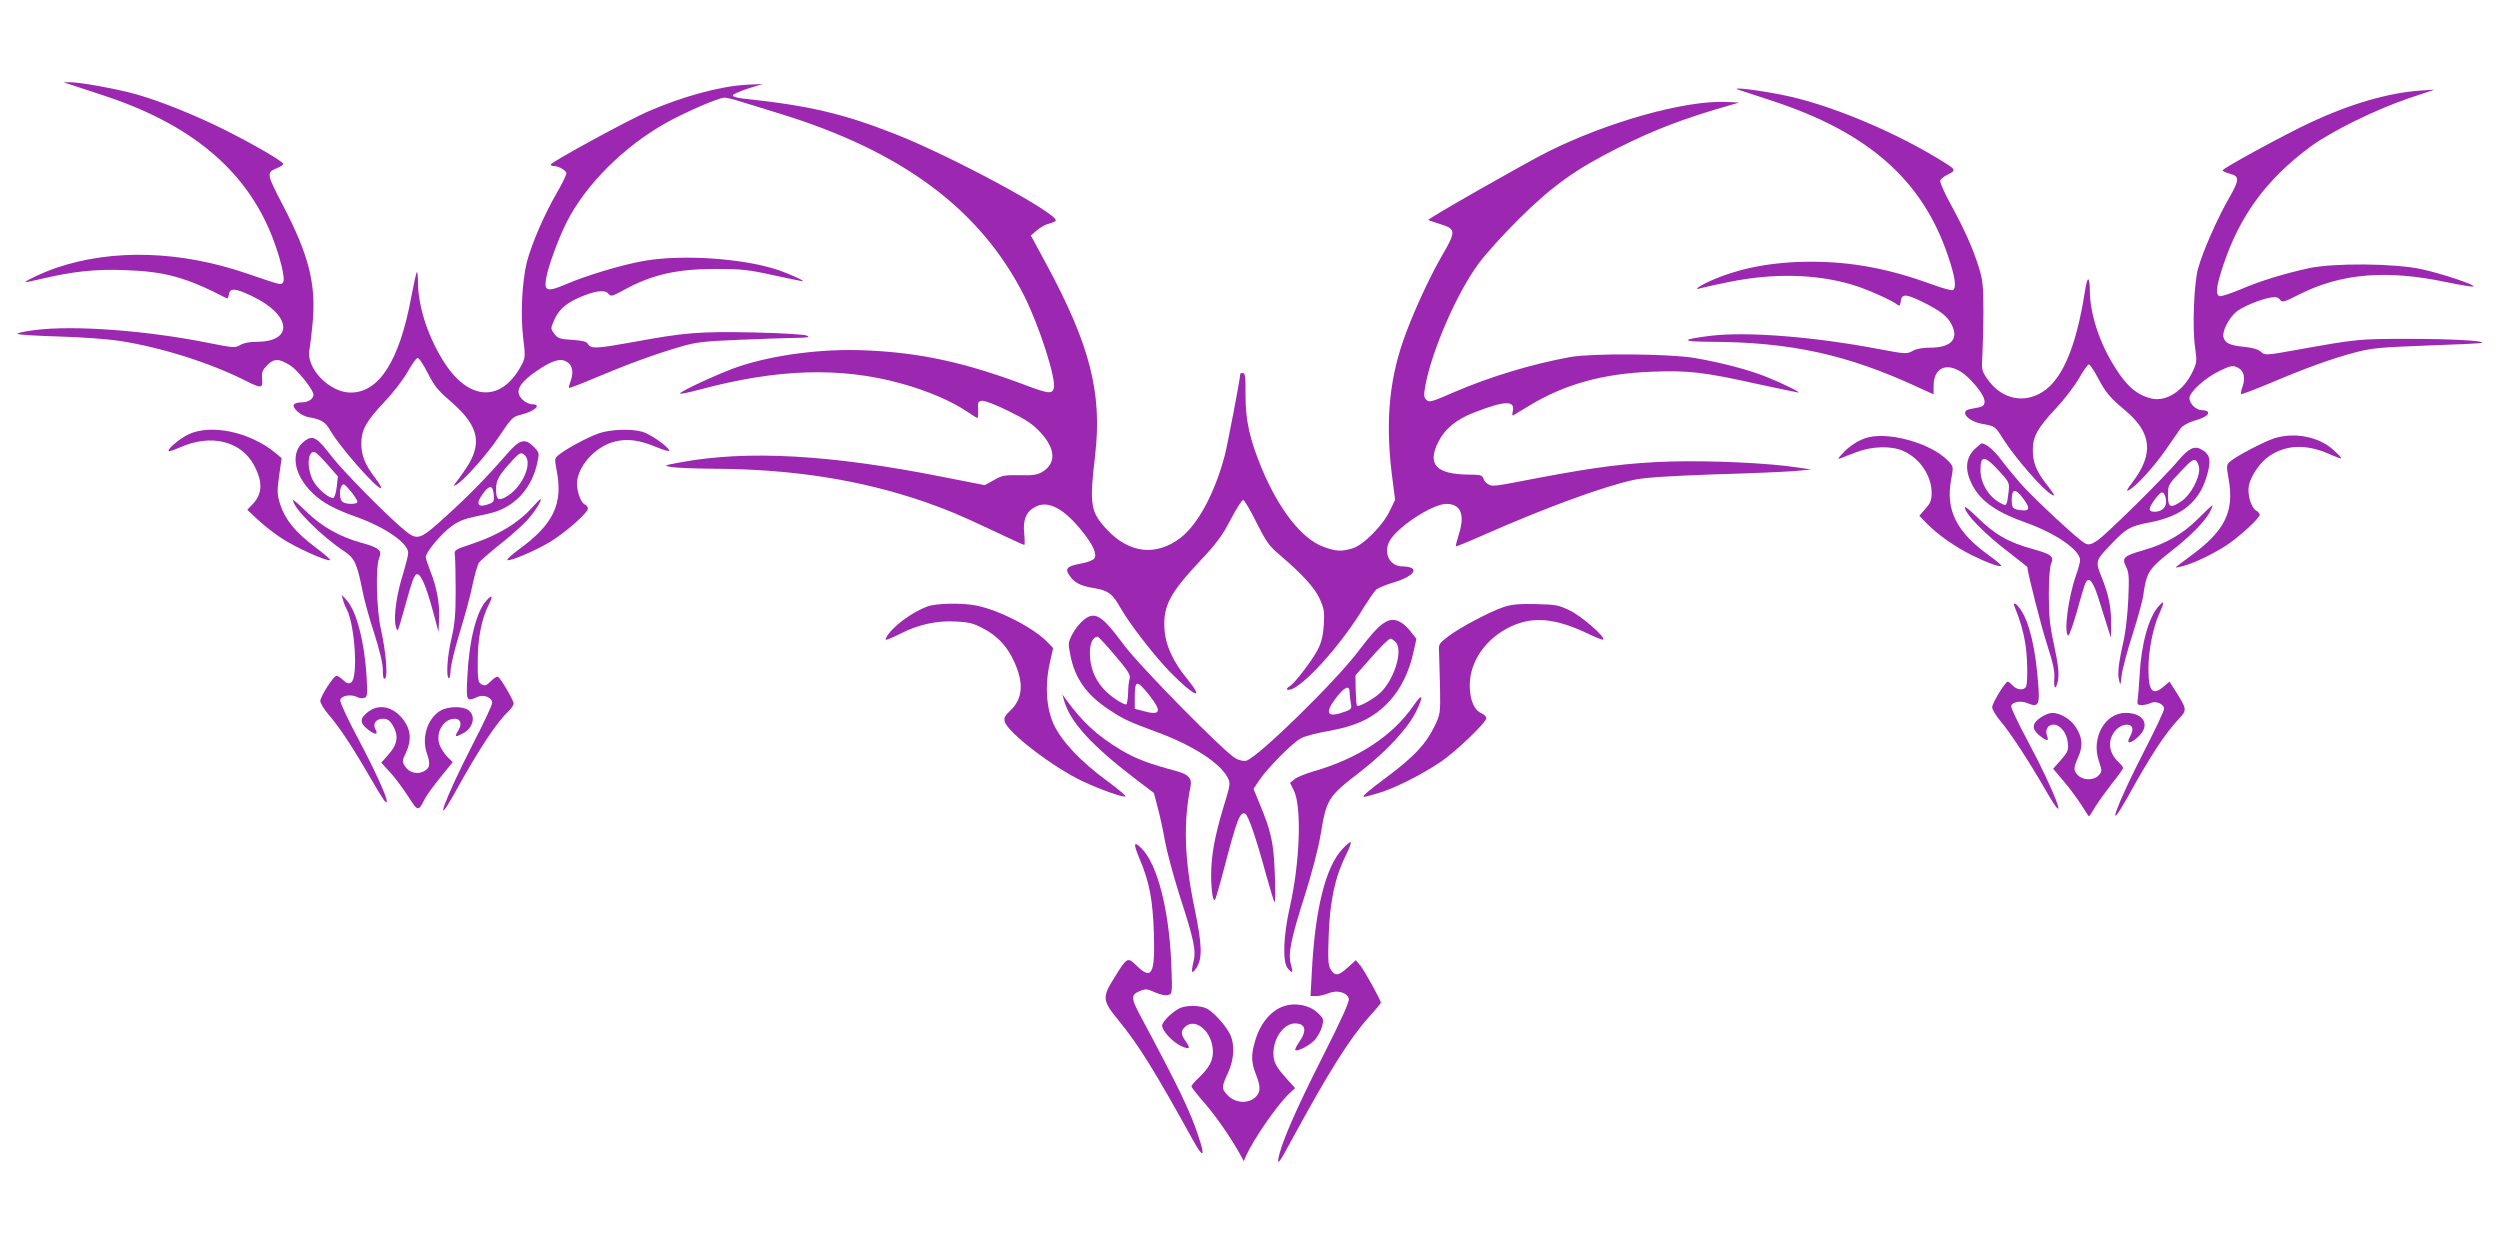<?xml version="1.0" standalone="no"?>
<!DOCTYPE svg PUBLIC "-//W3C//DTD SVG 20010904//EN"
 "http://www.w3.org/TR/2001/REC-SVG-20010904/DTD/svg10.dtd">
<svg version="1.0" xmlns="http://www.w3.org/2000/svg"
 width="1280pt" height="640pt" viewBox="0 0 1280 640"
 preserveAspectRatio="xMidYMid meet">
<g transform="translate(0,640) scale(0.1,-0.1)"
fill="#9c27b0" stroke="none">
<path d="M355 5969 c17 -6 93 -31 170 -56 448 -146 730 -379 866 -718 43 -109
72 -225 58 -241 -11 -14 -7 -15 -183 45 -343 118 -690 128 -980 29 -59 -20
-156 -65 -156 -72 0 -2 35 5 77 15 163 39 281 52 433 46 205 -7 312 -36 522
-145 3 -2 8 7 10 20 5 35 32 33 116 -7 204 -96 219 -235 26 -235 -34 0 -67 -6
-83 -16 -26 -16 -36 -15 -157 9 -321 65 -696 93 -896 67 -57 -7 -95 -16 -87
-20 8 -4 104 -10 214 -13 110 -3 247 -13 305 -22 215 -33 465 -112 649 -205
80 -40 87 -39 83 10 -3 34 1 44 27 71 35 35 59 34 117 -2 32 -19 106 -109 117
-141 9 -25 -19 -48 -58 -48 -19 0 -37 -5 -40 -11 -11 -17 36 -58 74 -65 63
-10 87 -24 110 -65 47 -83 236 -299 262 -299 5 0 -8 24 -30 53 -53 69 -71 115
-71 177 0 69 26 115 118 212 42 44 95 112 117 151 22 39 45 72 52 74 7 3 29
-30 52 -75 33 -65 53 -91 108 -138 146 -124 173 -210 103 -330 -17 -27 -42
-64 -57 -83 -23 -29 -25 -32 -7 -23 37 20 159 156 217 244 66 98 71 104 112
114 71 17 112 54 60 54 -14 0 -37 11 -51 25 -42 42 -16 87 89 156 72 47 110
56 142 35 27 -18 33 -55 15 -102 -6 -15 -9 -28 -7 -30 2 -2 66 22 143 55 161
68 301 119 429 156 77 23 119 28 295 35 113 5 243 9 290 10 69 1 80 3 60 12
-14 6 -136 13 -277 16 -274 5 -345 0 -609 -49 -189 -34 -219 -36 -233 -11 -7
13 -27 18 -82 22 -63 4 -74 8 -91 31 -19 25 -19 28 -3 65 23 55 58 88 127 119
80 36 137 44 153 21 12 -15 18 -14 77 18 144 80 273 109 473 109 131 0 169 -4
294 -32 79 -17 147 -31 150 -31 14 1 -58 34 -123 57 -177 60 -492 82 -690 47
-110 -19 -296 -75 -400 -120 -94 -40 -111 -35 -100 30 10 60 61 200 104 286
98 195 295 391 514 513 99 55 266 127 295 127 11 0 49 -9 83 -20 35 -11 124
-38 198 -61 630 -193 1030 -491 1254 -934 79 -158 166 -429 151 -475 -9 -28
-31 -25 -147 19 -307 115 -534 165 -813 177 -220 10 -465 -21 -651 -82 -88
-29 -310 -131 -302 -139 3 -3 47 6 99 20 398 107 721 117 1028 33 139 -38 263
-91 348 -149 23 -16 44 -29 47 -29 4 0 5 19 4 43 -3 37 0 42 20 45 13 2 72
-21 137 -53 91 -45 124 -67 164 -111 76 -83 79 -156 8 -200 -26 -15 -48 -19
-117 -17 -75 1 -90 -1 -131 -25 l-47 -26 -214 42 c-578 115 -1003 138 -1343
75 -87 -16 -89 -17 -50 -24 22 -4 119 -8 215 -9 403 -1 753 -56 1080 -168 125
-44 176 -65 350 -147 87 -41 160 -75 164 -75 3 0 3 26 0 58 -8 72 11 115 61
139 64 31 143 -12 234 -125 57 -71 79 -118 64 -141 -6 -9 -34 -20 -66 -26 -72
-13 -86 -25 -63 -59 25 -39 57 -56 127 -67 73 -12 96 -29 138 -105 46 -80 172
-243 253 -326 122 -124 179 -148 88 -36 -74 89 -114 177 -118 260 -7 116 28
182 185 349 80 85 111 126 153 207 29 56 58 102 65 102 6 0 37 -52 68 -115 50
-99 65 -121 120 -167 114 -97 178 -167 204 -224 22 -49 25 -66 21 -133 -4 -56
-12 -90 -31 -127 -28 -55 -119 -173 -143 -187 -29 -17 -13 -27 19 -11 83 43
257 243 360 415 26 41 54 82 64 91 10 8 50 25 89 36 77 23 119 56 94 72 -8 6
-30 10 -48 10 -74 0 -106 82 -57 146 57 75 216 174 280 174 73 0 96 -52 66
-150 -11 -35 -19 -66 -17 -67 2 -2 66 24 142 58 315 139 619 251 774 283 51
11 178 19 400 27 179 5 366 13 415 17 l90 8 -75 11 c-140 22 -440 36 -650 30
-214 -7 -374 -27 -680 -85 -222 -43 -228 -44 -249 -32 -11 5 -23 19 -26 30 -6
17 -15 20 -73 20 -169 1 -217 52 -157 169 33 66 93 115 185 150 157 61 210 62
195 3 -3 -13 -2 -22 2 -19 4 3 40 24 78 47 184 113 384 168 635 177 186 7 264
-2 538 -63 112 -24 206 -44 210 -44 13 1 -85 49 -163 80 -95 38 -234 74 -368
97 -130 22 -523 25 -637 5 -197 -36 -409 -100 -593 -179 -117 -51 -130 -55
-144 -40 -14 14 -14 24 -4 79 35 180 161 469 271 618 34 47 128 151 209 231
167 166 290 254 506 362 189 95 343 153 575 219 l45 13 -69 3 c-208 9 -605
-102 -911 -255 -116 -58 -618 -344 -612 -349 2 -2 30 -12 63 -22 78 -24 79
-37 11 -154 -58 -99 -135 -262 -185 -394 -88 -229 -110 -450 -76 -731 l17
-132 -28 -58 c-37 -76 -136 -175 -191 -191 -58 -17 -85 -15 -150 9 -109 41
-226 190 -314 401 -62 150 -83 245 -83 376 1 89 -2 112 -13 112 -8 0 -14 -2
-14 -5 0 -23 -64 -356 -79 -416 -51 -193 -138 -355 -227 -423 -125 -95 -262
-80 -377 43 -84 90 -90 127 -60 380 37 320 -26 565 -252 983 l-77 142 32 28
c18 15 46 30 61 33 16 4 31 10 34 15 20 32 -528 328 -820 443 -266 105 -445
147 -778 182 -35 4 -57 11 -55 17 2 6 38 22 79 35 l74 23 -85 -4 c-135 -8
-326 -60 -505 -138 -105 -46 -495 -259 -495 -270 0 -5 7 -8 15 -8 25 0 65 -23
65 -38 0 -8 -22 -53 -50 -101 -64 -111 -127 -257 -152 -351 -25 -99 -34 -272
-19 -393 11 -85 10 -99 -5 -129 -99 -194 -263 -196 -392 -5 -87 131 -141 292
-142 421 0 33 -3 57 -6 53 -3 -3 -16 -62 -29 -131 -60 -323 -164 -487 -311
-486 -110 1 -231 129 -209 222 2 13 9 70 15 127 20 203 -17 352 -151 609 -86
165 -86 168 -29 192 17 7 30 16 30 21 0 12 -150 99 -295 172 -154 77 -326 146
-450 182 -99 29 -299 65 -348 64 l-32 -1 30 -9z"/>
<path d="M8900 5941 c14 -5 90 -30 170 -56 494 -161 774 -407 904 -796 37
-108 44 -163 25 -174 -5 -4 -54 9 -107 29 -220 80 -409 116 -618 116 -201 0
-372 -33 -521 -100 -59 -27 -86 -49 -44 -35 10 3 74 17 142 31 227 46 439 42
627 -12 76 -22 209 -81 238 -105 9 -8 13 -3 16 18 4 40 26 39 110 -2 95 -47
131 -76 152 -120 35 -73 -6 -115 -113 -115 -38 0 -70 -6 -89 -17 -29 -16 -36
-16 -173 10 -334 63 -670 90 -859 68 -155 -19 -157 -30 -5 -31 412 -1 704 -65
1068 -234 l77 -35 0 43 c0 114 97 129 191 29 75 -79 90 -128 44 -138 -14 -3
-36 -7 -50 -10 -53 -11 -11 -61 63 -75 68 -12 67 -12 109 -79 63 -98 202 -258
247 -283 22 -12 18 -4 -33 62 -46 61 -63 104 -63 165 -1 69 25 115 119 215 43
46 96 115 118 154 22 39 45 71 50 70 6 0 26 -31 46 -68 40 -76 61 -101 142
-169 134 -113 145 -221 36 -365 -30 -39 -35 -51 -20 -42 38 20 125 115 189
206 34 49 68 99 77 111 9 13 38 29 67 38 55 16 81 32 72 46 -3 5 -16 9 -30 9
-30 0 -64 33 -64 62 0 31 82 105 156 140 57 27 66 28 91 16 32 -15 41 -52 24
-100 -6 -17 -9 -33 -7 -36 3 -2 69 23 148 56 184 78 319 127 438 158 83 22
129 26 370 35 151 5 276 11 278 14 11 11 -162 20 -378 20 -254 0 -262 -1 -569
-56 -161 -29 -165 -29 -185 -10 -14 12 -43 21 -84 25 -75 7 -100 19 -108 50
-7 30 26 95 65 129 33 27 124 65 179 74 24 4 36 1 45 -11 12 -16 20 -14 102
28 215 107 445 126 753 61 68 -14 129 -24 135 -22 19 6 -157 65 -265 89 -140
30 -449 32 -576 5 -131 -29 -249 -65 -351 -109 -51 -21 -99 -37 -107 -34 -22
8 -17 50 20 161 84 251 222 439 444 603 107 79 332 190 502 248 l135 45 -77
-5 c-162 -12 -358 -69 -558 -163 -137 -64 -450 -235 -450 -245 0 -4 14 -11 32
-16 56 -14 56 -30 -1 -129 -59 -103 -132 -269 -157 -358 -21 -77 -30 -306 -15
-405 10 -71 9 -78 -15 -127 -45 -94 -132 -150 -206 -134 -75 17 -129 63 -190
161 -80 127 -128 275 -128 394 -1 76 -13 74 -25 -4 -47 -302 -124 -474 -239
-529 -94 -46 -196 -15 -261 79 -29 42 -30 47 -25 124 2 45 5 146 5 226 0 125
-3 156 -23 220 -32 102 -74 195 -144 323 -33 60 -57 115 -54 123 3 8 21 22 40
31 40 19 39 25 -14 58 -248 157 -595 302 -834 349 -129 26 -270 42 -226 27z"/>
<path d="M965 4176 c-48 -22 -120 -86 -98 -86 6 0 31 9 56 20 156 69 308 33
376 -89 47 -86 46 -149 -6 -203 l-27 -28 53 -50 c29 -27 84 -71 123 -96 67
-45 230 -119 248 -112 5 2 -30 32 -78 68 -101 76 -153 141 -178 219 -15 49
-16 65 -5 145 l13 90 -33 28 c-129 106 -329 149 -444 94z"/>
<path d="M3062 4180 c-55 -20 -160 -76 -200 -108 -23 -18 -23 -20 -12 -80 34
-171 -16 -276 -192 -404 -39 -29 -66 -54 -60 -56 17 -5 140 47 216 92 77 46
196 150 196 172 0 8 -6 17 -14 20 -24 9 -48 83 -41 125 15 88 102 177 196 199
63 15 124 7 212 -30 38 -16 66 -23 64 -17 -6 21 -97 84 -137 96 -58 17 -168
13 -228 -9z"/>
<path d="M9549 4156 c-43 -15 -85 -44 -119 -82 -22 -24 -22 -26 -5 -20 11 5
48 19 83 32 78 30 178 32 237 5 85 -38 144 -126 145 -213 0 -39 -6 -54 -32
-83 l-31 -36 39 -40 c53 -55 144 -119 229 -161 76 -38 144 -63 151 -55 3 2
-23 25 -58 50 -170 121 -228 235 -198 392 12 66 12 66 -15 95 -89 93 -317 155
-426 116z"/>
<path d="M11645 4156 c-49 -15 -191 -89 -223 -116 -23 -19 -24 -21 -12 -89 31
-171 -17 -269 -199 -401 -39 -28 -71 -53 -71 -55 0 -2 17 1 38 7 60 16 159 65
226 109 66 45 166 137 166 154 0 5 -9 16 -20 22 -25 16 -44 82 -36 125 9 51
59 123 106 154 87 58 189 61 307 9 31 -14 58 -24 60 -21 2 2 -17 22 -43 45
-75 66 -197 89 -299 57z"/>
<path d="M1562 4144 c-78 -55 -61 -174 40 -270 48 -47 113 -82 221 -120 151
-54 267 -135 267 -185 0 -13 -12 -59 -25 -103 -32 -98 -49 -214 -41 -262 4
-20 9 -34 12 -31 3 2 14 38 25 78 51 184 60 209 75 209 20 0 46 -62 81 -190
l28 -105 3 65 c4 78 -12 164 -44 244 -13 33 -24 66 -24 74 0 25 79 119 131
157 35 26 67 39 121 50 40 8 89 19 108 26 109 38 185 128 211 250 11 49 10 52
-17 80 -45 47 -73 40 -136 -33 -100 -115 -193 -211 -312 -319 -137 -125 -148
-129 -217 -72 -88 73 -312 300 -370 375 -76 99 -96 111 -137 82z m116 -124
l52 -59 -6 -55 c-4 -31 -12 -56 -18 -56 -26 0 -85 52 -105 93 -33 68 -25 155
13 141 7 -3 36 -31 64 -64z m1010 48 c42 -42 -19 -172 -101 -214 -37 -20 -47
-11 -47 43 0 47 15 72 93 156 29 30 37 33 55 15z m-889 -187 c17 -21 31 -44
31 -50 0 -15 -63 -14 -78 1 -19 19 -13 88 8 88 5 0 22 -18 39 -39z m729 -14
c3 -32 0 -38 -23 -47 -61 -23 -73 0 -29 57 32 42 48 38 52 -10z"/>
<path d="M10112 4102 c-52 -49 -54 -117 -6 -199 43 -74 124 -129 267 -179 154
-55 277 -141 277 -192 0 -11 -9 -45 -21 -78 -40 -115 -63 -294 -40 -308 5 -3
25 54 46 127 20 74 40 140 45 147 18 29 40 -2 70 -102 18 -57 38 -121 45 -143
l13 -40 1 66 c1 86 -12 153 -48 242 -34 85 -34 85 53 176 73 76 93 87 191 106
175 33 266 113 301 265 15 60 5 88 -37 110 -34 19 -65 3 -116 -58 -71 -85
-368 -378 -414 -409 -32 -21 -44 -24 -62 -16 -32 15 -261 228 -333 309 -33 38
-79 94 -102 125 -34 45 -75 79 -96 79 -2 0 -18 -13 -34 -28z m122 -112 c54
-59 55 -62 50 -108 -9 -74 -10 -75 -41 -58 -60 31 -103 101 -103 169 0 77 20
77 94 -3z m1026 6 c0 -48 -45 -130 -88 -160 -59 -41 -72 -36 -72 28 0 52 2 55
64 121 56 59 67 67 80 56 9 -8 16 -28 16 -45z m-900 -150 c34 -45 32 -62 -4
-59 -49 4 -56 10 -56 51 0 62 18 64 60 8z m724 18 c18 -48 -4 -84 -53 -84 -32
0 -33 15 -1 59 32 44 44 50 54 25z"/>
<path d="M1500 3840 c0 -40 146 -186 262 -262 53 -35 66 -62 94 -203 8 -44 35
-142 60 -217 28 -89 44 -155 44 -188 0 -35 3 -49 11 -44 16 9 5 135 -20 249
-24 104 -29 326 -9 370 16 36 -1 51 -92 76 -110 30 -205 84 -282 160 -38 37
-68 63 -68 59z"/>
<path d="M2720 3797 c-64 -72 -167 -135 -290 -177 -105 -35 -105 -35 -101 -65
2 -17 4 -97 4 -180 0 -119 -4 -169 -21 -242 -22 -92 -29 -197 -14 -206 4 -3 8
16 9 41 1 26 22 113 47 194 25 81 55 190 65 242 11 53 26 104 33 115 8 11 59
55 114 99 54 43 116 98 137 123 38 43 72 98 65 104 -2 1 -23 -20 -48 -48z"/>
<path d="M11254 3744 c-79 -79 -168 -130 -289 -164 -91 -26 -102 -37 -80 -81
15 -28 17 -53 12 -164 -3 -71 -13 -164 -22 -205 -28 -126 -34 -174 -26 -210 7
-33 8 -32 14 23 4 32 29 126 56 210 27 84 52 175 55 202 16 115 27 133 151
230 91 71 165 147 190 194 9 18 15 34 13 34 -2 1 -35 -30 -74 -69z"/>
<path d="M10060 3803 c0 -34 104 -140 238 -241 45 -35 82 -64 82 -65 0 -25 71
-305 101 -397 30 -92 40 -137 37 -172 -3 -50 5 -64 16 -25 11 40 6 86 -19 203
-20 91 -25 144 -25 249 0 82 5 144 12 160 16 36 0 48 -95 74 -124 34 -197 76
-289 168 -32 31 -58 52 -58 46z"/>
<path d="M1756 3330 c3 -14 12 -37 20 -51 42 -84 58 -350 22 -373 -13 -8 -22
-6 -41 12 -13 12 -28 22 -34 22 -15 0 -83 -106 -83 -129 0 -11 18 -41 40 -67
55 -63 123 -165 209 -314 77 -132 91 -152 91 -131 0 25 -62 160 -150 326 -50
93 -89 179 -88 190 3 23 55 33 87 16 11 -6 27 -8 37 -4 15 5 16 18 11 108 -11
181 -52 337 -103 393 l-25 27 7 -25z"/>
<path d="M2492 3327 c-52 -55 -90 -203 -99 -389 -7 -129 -5 -132 52 -106 32
14 75 -3 75 -31 0 -11 -45 -106 -100 -213 -141 -274 -209 -458 -89 -243 120
218 213 358 273 414 14 14 26 31 26 39 0 16 -66 128 -80 137 -5 3 -20 -6 -34
-20 -28 -28 -34 -29 -56 -15 -12 7 -15 32 -14 117 0 114 20 216 56 286 23 46
19 55 -10 24z"/>
<path d="M11053 3297 c-51 -55 -90 -194 -98 -352 -3 -55 -8 -112 -10 -127 -4
-24 -1 -28 21 -28 14 0 34 5 44 10 26 14 70 -4 70 -29 0 -11 -45 -106 -100
-213 -145 -282 -208 -456 -83 -233 116 210 188 319 261 397 40 42 39 48 -20
141 l-30 47 -30 -25 c-57 -49 -78 -25 -78 90 0 93 23 212 56 284 27 61 27 71
-3 38z"/>
<path d="M4749 3295 c-81 -29 -183 -106 -210 -157 -8 -16 -7 -17 15 -8 14 5
42 18 63 29 85 43 180 64 271 59 75 -3 96 -9 150 -38 72 -38 120 -91 156 -171
49 -108 42 -187 -21 -247 -27 -25 -34 -38 -29 -56 14 -56 248 -235 399 -306
92 -43 204 -83 219 -78 6 2 -37 38 -94 80 -134 98 -231 201 -272 287 -39 84
-47 200 -21 317 l17 76 -29 30 c-69 72 -242 162 -361 187 -71 15 -208 13 -253
-4z"/>
<path d="M7699 3292 c-72 -24 -223 -104 -285 -151 -47 -36 -49 -39 -46 -82 1
-24 3 -105 5 -179 2 -133 2 -136 -29 -200 -43 -89 -105 -155 -239 -255 -107
-80 -136 -105 -119 -105 4 0 37 9 73 20 79 23 215 91 314 157 76 50 237 204
237 226 0 8 -11 19 -25 25 -38 17 -59 68 -60 142 0 124 82 242 212 303 115 53
227 42 397 -39 38 -19 72 -31 75 -29 12 13 -109 118 -169 148 -59 29 -74 32
-175 34 -85 2 -123 -1 -166 -15z"/>
<path d="M10315 3293 c27 -65 45 -128 54 -184 12 -70 14 -198 5 -223 -9 -22
-47 -20 -69 4 -10 11 -21 20 -25 20 -13 0 -80 -110 -80 -131 0 -12 20 -45 44
-73 50 -59 146 -206 231 -354 126 -220 50 -13 -92 252 -50 93 -89 175 -86 182
8 21 50 28 83 14 56 -23 64 -11 56 93 -13 183 -45 318 -89 384 -23 35 -44 45
-32 16z"/>
<path d="M5544 3222 c-18 -15 -42 -46 -54 -70 -21 -40 -22 -47 -10 -105 23
-120 83 -205 199 -281 72 -48 100 -61 241 -113 184 -67 327 -159 366 -235 15
-28 13 -37 -22 -151 -46 -153 -63 -250 -63 -352 1 -83 10 -137 21 -120 3 6 23
73 43 150 69 263 83 299 110 289 16 -6 58 -130 109 -318 20 -71 38 -132 42
-135 4 -3 4 62 1 144 -6 160 -17 214 -79 363 l-30 73 28 42 c40 61 173 196
215 217 20 11 78 26 129 35 155 27 244 69 323 154 57 61 101 149 123 248 l16
72 -28 36 c-15 20 -40 43 -56 51 -57 30 -103 -3 -213 -150 -114 -152 -511
-541 -574 -561 -11 -3 -34 1 -53 11 -54 27 -497 477 -576 585 -113 153 -148
173 -208 121z m165 -178 c66 -77 80 -100 75 -118 -4 -11 -8 -44 -8 -73 -1 -28
-5 -55 -9 -59 -4 -4 -31 9 -59 29 -84 58 -127 136 -128 234 0 49 16 83 40 83
4 0 45 -43 89 -96z m1436 69 c42 -41 -8 -198 -82 -264 -40 -34 -110 -72 -116
-61 -2 4 -5 40 -6 80 l-1 74 58 66 c70 81 112 122 122 122 5 0 16 -8 25 -17z
m-1261 -272 c68 -87 59 -107 -36 -80 l-38 10 0 58 c0 91 10 92 74 12z m1026
15 c0 -13 3 -37 6 -55 6 -27 3 -32 -22 -42 -98 -37 -116 -15 -55 66 45 59 71
70 71 31z"/>
<path d="M5446 2820 c30 -115 142 -237 380 -418 l82 -62 20 -77 c12 -43 28
-120 37 -171 9 -50 42 -174 74 -275 76 -234 86 -285 71 -344 -13 -55 -8 -64
16 -28 31 48 29 117 -10 305 -52 249 -58 440 -20 626 7 39 -12 59 -69 75 -146
39 -212 64 -286 108 -126 76 -197 142 -284 261 l-18 25 7 -25z"/>
<path d="M7237 2787 c-107 -155 -284 -271 -514 -337 -39 -11 -82 -29 -94 -39
l-24 -19 19 -38 c42 -84 32 -371 -21 -602 -33 -149 -37 -279 -9 -311 25 -28
28 -23 15 23 -15 54 1 131 73 356 33 104 68 237 79 304 31 187 38 197 204 325
133 103 242 221 284 305 42 86 36 103 -12 33z"/>
<path d="M1883 2754 c-42 -33 -42 -56 2 -90 38 -29 53 -27 37 3 -15 28 3 53
39 53 22 0 34 -8 49 -32 32 -53 26 -98 -19 -149 l-39 -44 46 -50 c25 -27 66
-83 92 -123 50 -78 52 -78 84 -14 9 18 45 68 80 111 l64 79 -23 22 c-13 12
-31 38 -41 58 -29 62 12 142 74 142 31 0 39 -26 18 -61 -20 -33 -16 -35 24
-14 53 27 68 91 28 119 -31 22 -106 20 -145 -4 -64 -39 -95 -136 -68 -215 21
-59 16 -80 -19 -96 -33 -15 -72 -4 -92 27 -16 24 -16 28 6 74 28 60 23 116
-15 165 -51 68 -126 84 -182 39z"/>
<path d="M10449 2727 c-45 -30 -48 -58 -9 -91 39 -32 52 -33 41 -3 -12 30 4
57 33 57 34 0 68 -42 73 -92 5 -39 1 -47 -35 -89 l-40 -45 55 -65 c30 -35 70
-90 90 -121 20 -32 37 -58 39 -58 1 0 17 24 34 53 18 28 57 82 86 119 30 37
54 71 54 76 0 5 -9 17 -21 28 -55 50 -61 118 -14 168 27 29 72 35 82 10 3 -9
-2 -29 -11 -45 -23 -40 1 -40 43 0 62 58 28 121 -66 121 -106 0 -177 -128
-137 -246 17 -52 17 -54 -1 -74 -24 -26 -78 -27 -105 0 -25 25 -25 36 1 95 25
57 21 101 -15 155 -26 39 -78 70 -119 70 -13 0 -39 -10 -58 -23z"/>
<path d="M6874 2054 c-88 -93 -142 -312 -158 -641 l-6 -113 29 0 c16 0 44 7
64 15 44 18 94 4 103 -29 3 -15 -36 -103 -134 -296 -139 -275 -215 -449 -227
-525 -5 -32 10 -11 72 105 186 342 293 512 392 623 34 37 61 70 61 73 0 13
-82 161 -104 189 l-24 29 -41 -37 c-48 -44 -65 -46 -87 -12 -14 22 -16 47 -11
178 6 173 33 299 87 406 17 35 29 66 26 69 -3 3 -22 -12 -42 -34z"/>
<path d="M5835 2002 c51 -121 67 -208 73 -383 6 -209 -11 -239 -90 -162 -45
44 -48 42 -112 -62 -64 -101 -62 -118 19 -217 105 -128 186 -259 381 -612 56
-101 67 -93 29 19 -43 129 -97 242 -301 623 -43 81 -43 99 0 117 31 13 39 13
80 -6 28 -12 55 -18 68 -13 20 6 21 10 15 158 -11 277 -71 511 -152 592 -41
41 -44 27 -10 -54z"/>
<path d="M6579 1250 c-69 -20 -126 -87 -153 -180 -21 -71 -20 -109 4 -170 26
-66 25 -92 -3 -118 -36 -34 -100 -30 -138 7 -36 36 -36 44 -2 117 33 71 36
151 9 202 -23 45 -83 110 -117 128 -32 16 -96 18 -132 5 -37 -14 -97 -71 -97
-92 0 -26 53 -84 96 -104 45 -21 52 -14 25 23 -26 37 -26 54 -3 75 55 50 142
-29 142 -128 0 -46 -18 -80 -69 -130 -23 -21 -41 -43 -41 -47 0 -5 30 -43 66
-84 61 -71 130 -170 181 -260 l21 -39 13 30 c36 80 157 256 216 312 l34 32
-39 43 c-60 67 -72 89 -72 136 0 78 54 152 110 152 54 0 63 -35 24 -92 -15
-21 -25 -41 -22 -44 10 -10 73 23 100 52 14 16 31 46 37 68 9 36 8 41 -18 66
-41 42 -112 58 -172 40z"/>
</g>
</svg>
